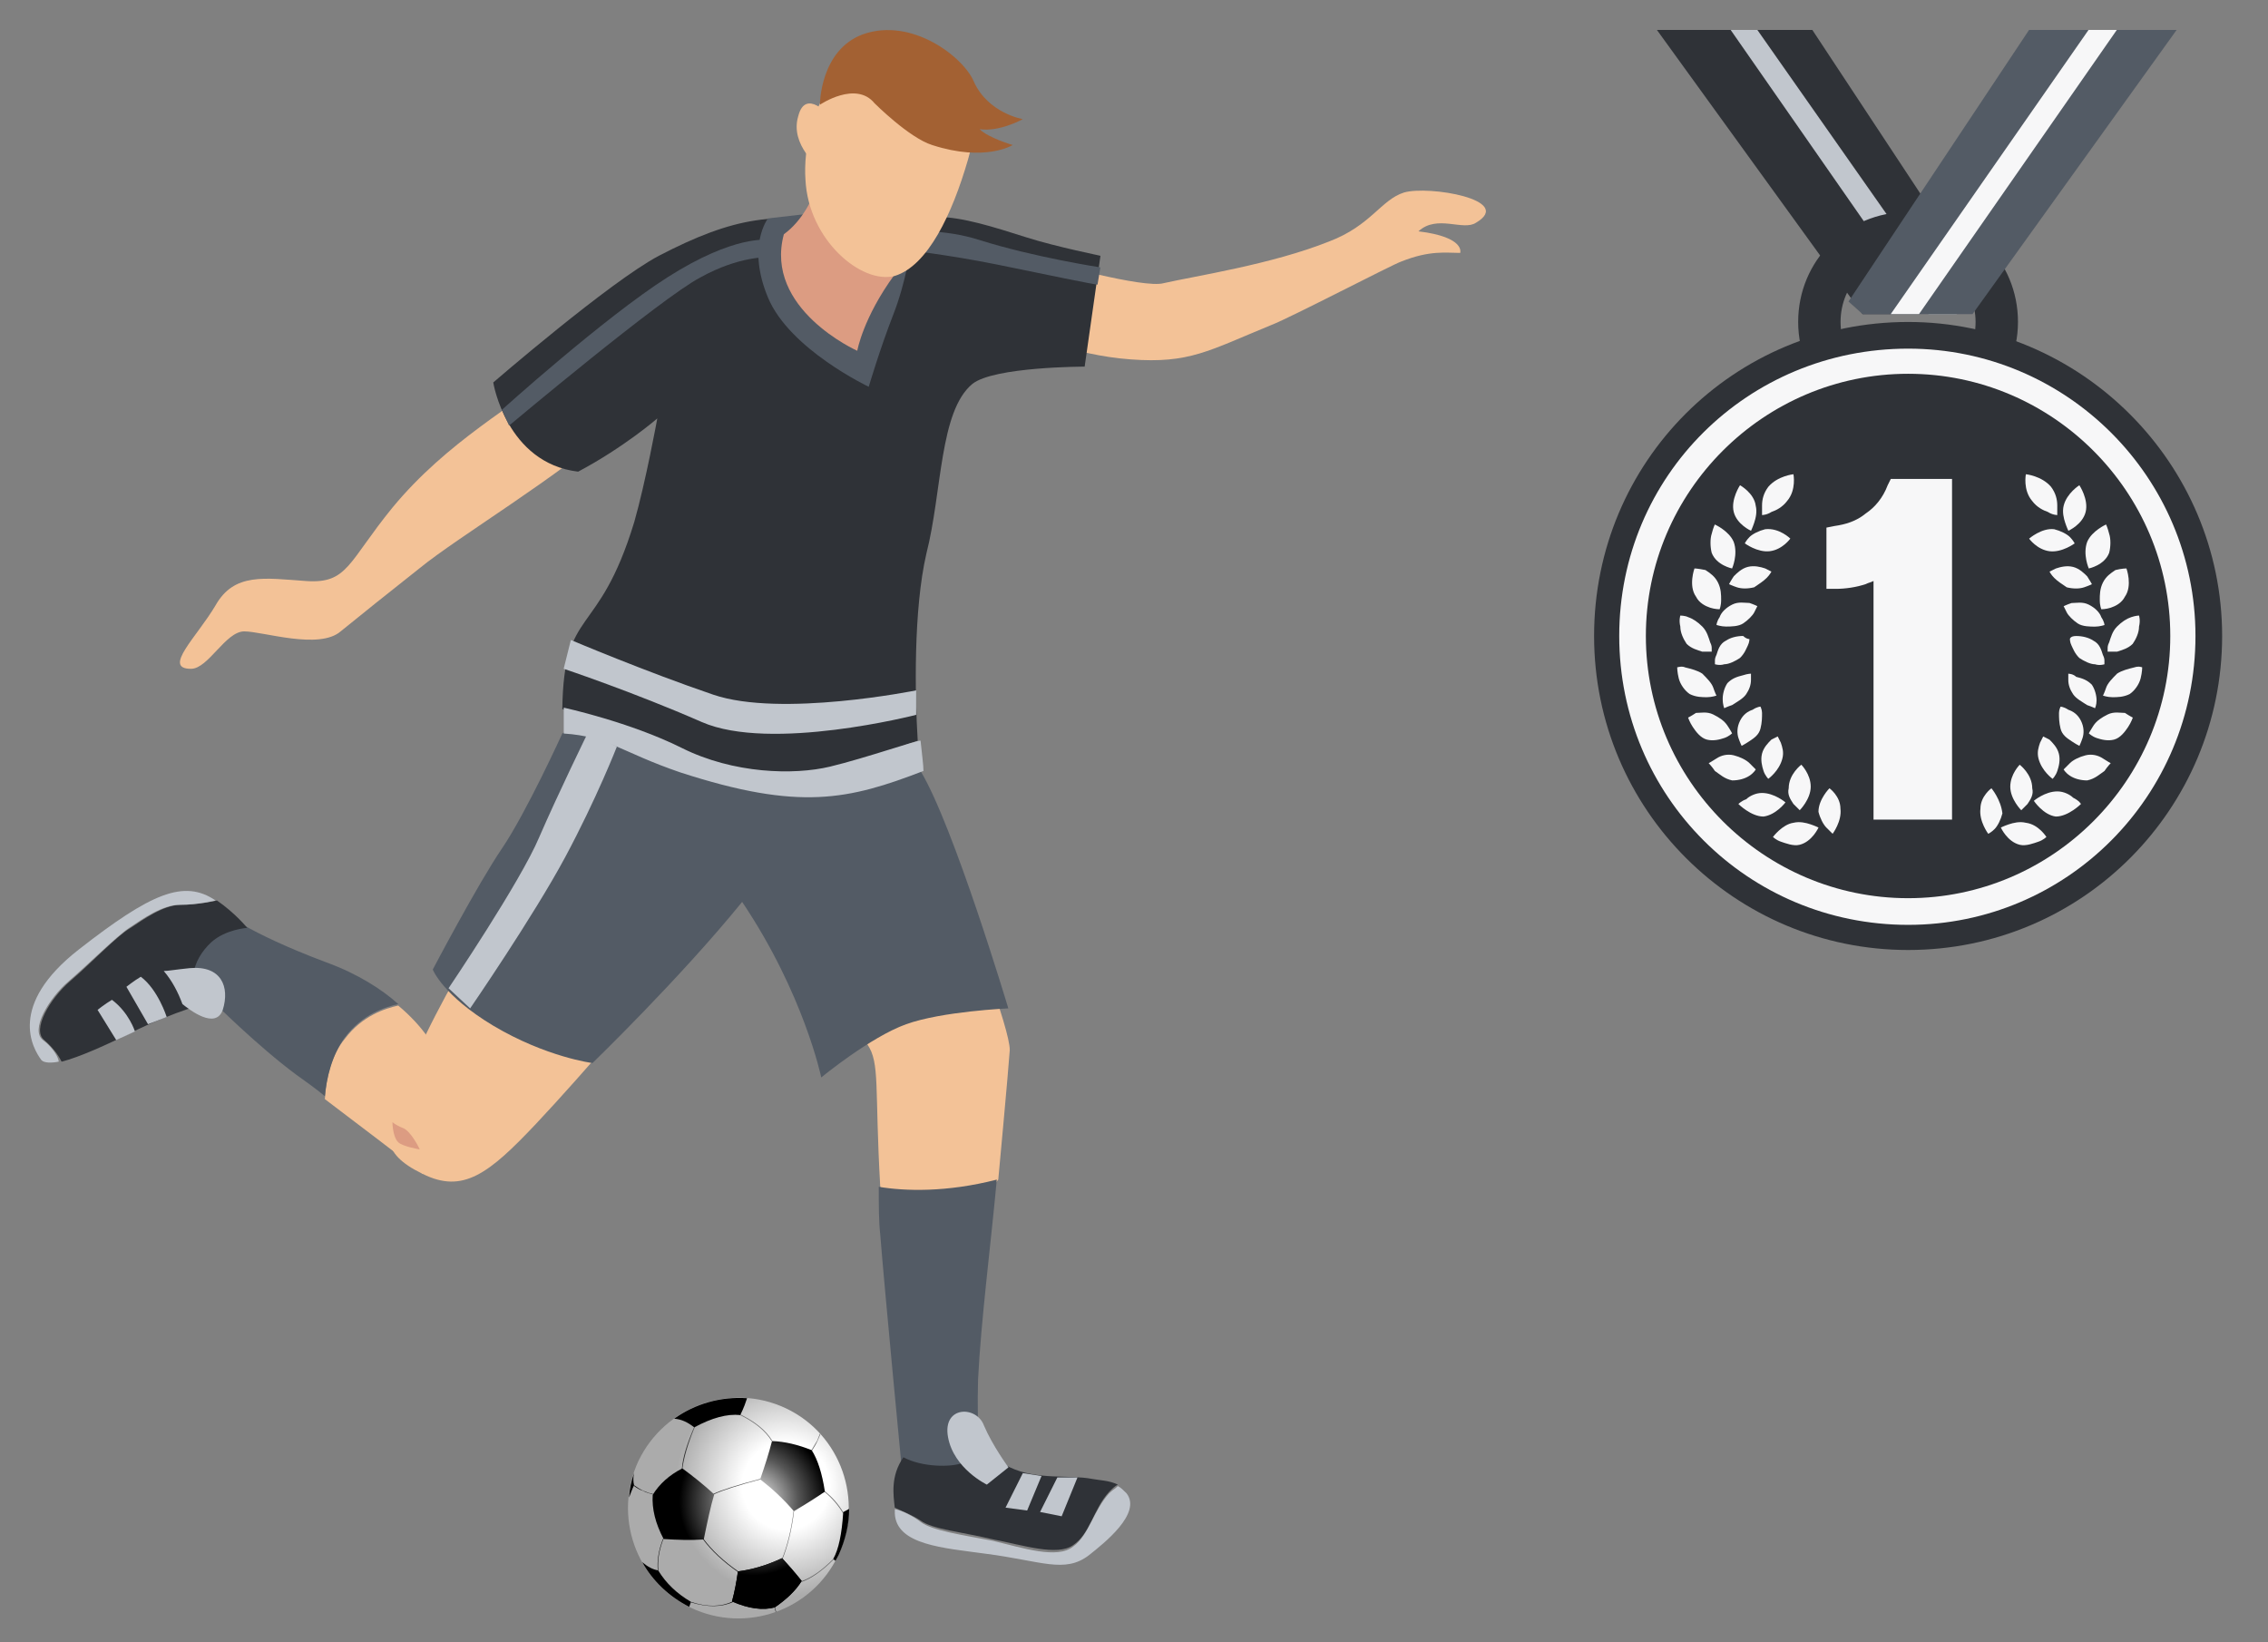 <?xml version="1.0" encoding="UTF-8"?>
<svg xmlns="http://www.w3.org/2000/svg" width="58" height="42" viewBox="0 0 58 42" fill="none">
  <rect x="0" y="0" width="58" height="42" fill="#808080" stroke="none"/>
  <g clip-path="url(#clip0_1_12527)">
    <path d="M20.083 23.027C20.083 23.027 21.849 26.266 22.18 26.707C22.511 27.186 22.364 27.811 22.511 30.35C24.02 32.264 25.529 30.166 25.529 30.166C25.529 30.166 25.786 27.406 25.823 26.854C25.823 26.302 24.829 23.69 24.278 22.402C23.726 21.114 20.083 23.027 20.083 23.027Z" fill="#F3C297"></path>
    <path d="M25.012 35.282C24.976 36.533 25.086 37.637 24.976 37.674C24.644 37.784 23.062 37.563 23.062 37.563C23.062 37.563 22.62 32.964 22.51 31.566C22.473 31.234 22.473 30.83 22.473 30.351C23.136 30.462 24.203 30.498 25.491 30.167C25.343 31.786 25.086 33.773 25.012 35.282Z" fill="#535B65"></path>
    <path d="M16.733 25.31C16.733 25.31 14.929 27.444 13.715 28.732C12.501 30.02 11.838 30.535 10.808 30.02C9.667 29.468 9.888 28.953 10.182 28.107C11.286 25.126 13.31 22.44 13.31 22.44L16.733 25.31Z" fill="#F3C297"></path>
    <path d="M8.822 26.562C9.264 25.974 9.853 25.79 10.184 25.716C10.846 26.268 11.104 26.783 11.104 26.783L10.809 30.021C10.809 30.021 10.589 29.837 8.307 28.108C8.344 27.593 8.454 27.004 8.822 26.562Z" fill="#F3C297"></path>
    <path d="M5.438 25.605C5.438 25.605 3.893 24.906 3.782 24.059C3.672 23.25 5.659 23.287 5.659 23.287C5.659 23.287 6.285 23.839 8.345 24.611C9.155 24.906 9.78 25.311 10.185 25.678C9.854 25.752 9.265 25.936 8.824 26.525C8.492 26.966 8.345 27.592 8.308 28.034C8.088 27.849 7.83 27.666 7.573 27.482C6.579 26.746 5.438 25.605 5.438 25.605Z" fill="#535B65"></path>
    <path d="M1.133 26.599C0.802 26.341 1.281 25.532 1.796 25.09C2.311 24.649 3.01 23.913 3.341 23.729C3.672 23.508 4.188 23.14 4.629 23.14C5.071 23.14 5.549 23.029 5.549 23.029C6.028 23.361 6.322 23.729 6.322 23.729C6.322 23.729 5.77 23.765 5.402 24.097C4.924 24.538 4.666 25.311 5.439 25.605C5.439 25.605 4.445 25.863 3.341 26.415C2.753 26.709 2.017 27.041 1.575 27.151C1.538 27.077 1.428 26.857 1.133 26.599Z" fill="#2F3237"></path>
    <path d="M1.061 27.113C0.84 26.819 0.178 25.715 2.018 24.28C3.857 22.845 4.704 22.477 5.513 23.029C5.513 23.029 5.072 23.139 4.593 23.139C4.152 23.139 3.637 23.507 3.305 23.728C2.974 23.949 2.275 24.648 1.76 25.09C1.245 25.531 0.766 26.341 1.098 26.598C1.392 26.819 1.502 27.077 1.502 27.15C1.318 27.187 1.134 27.187 1.061 27.113Z" fill="#C1C6CD"></path>
    <path d="M4.188 24.832C4.298 24.832 4.482 24.796 4.85 24.759C5.66 24.685 5.881 25.237 5.697 25.826C5.513 26.341 4.85 25.826 4.666 25.679C4.556 25.384 4.409 25.09 4.188 24.832Z" fill="#C1C6CD"></path>
    <path d="M4.263 26.009C4.263 26.009 4.043 25.31 3.601 24.979C3.417 25.089 3.233 25.236 3.233 25.236L3.785 26.193L4.263 26.009Z" fill="#C1C6CD"></path>
    <path d="M3.451 26.378C3.451 26.378 3.304 25.9 2.863 25.569C2.679 25.679 2.495 25.826 2.495 25.826L2.973 26.599L3.451 26.378Z" fill="#C1C6CD"></path>
    <path d="M10.735 29.395C10.735 29.395 10.514 28.916 10.293 28.843C10.109 28.769 10.036 28.696 10.036 28.696C10.036 28.696 10.036 29.064 10.183 29.211C10.293 29.321 10.735 29.395 10.735 29.395Z" fill="#DC9C82"></path>
    <path d="M14.379 18.76C14.379 18.76 13.459 20.784 12.833 21.704C12.208 22.624 11.067 24.795 11.067 24.795C11.067 24.795 11.325 25.457 12.613 26.23C13.974 27.039 15.152 27.186 15.152 27.186C15.152 27.186 17.396 25.015 18.979 23.065C20.561 25.42 21.002 27.554 21.002 27.554C21.002 27.554 22.253 26.524 23.173 26.193C24.093 25.862 25.786 25.788 25.786 25.788C25.786 25.788 24.388 21.115 23.541 19.717C22.916 18.686 21.849 17.619 19.273 17.288C16.734 16.957 14.379 18.76 14.379 18.76Z" fill="#535B65"></path>
    <path d="M16.659 7.867C16.659 7.867 15.335 8.603 14.341 9.413C13.164 10.37 11.434 11.29 10.036 12.982C8.895 14.381 8.895 14.933 7.828 14.859C6.761 14.785 5.988 14.638 5.51 15.485C5.031 16.294 4.148 17.104 4.884 17.104C5.326 17.104 5.767 16.147 6.246 16.147C6.724 16.147 8.159 16.625 8.711 16.147C9.3 15.668 9.852 15.227 10.735 14.528C11.728 13.718 14.268 12.21 15.887 10.774C16.475 10.259 17.579 9.229 17.579 9.229L16.659 7.867Z" fill="#F3C297"></path>
    <path d="M35.906 4.923C35.318 5.107 35.06 5.769 33.993 6.174C32.521 6.763 30.571 7.057 29.761 7.241C29.246 7.388 26.78 6.689 26.78 6.689L26.155 8.492C26.155 8.492 27.406 9.081 28.915 9.191C30.423 9.302 30.902 8.971 32.521 8.308C32.999 8.124 35.612 6.763 35.833 6.689C36.569 6.395 36.973 6.468 37.341 6.468C37.341 6.468 37.489 6.064 36.274 5.916C36.753 5.475 37.415 5.916 37.746 5.696C38.74 5.107 36.532 4.739 35.906 4.923Z" fill="#F3C297"></path>
    <path d="M26.229 6.064C25.419 5.807 24.61 5.549 23.984 5.549C23.359 5.549 21.96 5.843 21.776 5.807C19.9 5.365 18.759 5.549 16.846 6.543C15.595 7.205 12.614 9.781 12.614 9.781C12.614 9.781 12.945 11.841 14.785 12.062C15.963 11.437 16.809 10.701 16.809 10.701C16.809 10.701 16.514 12.32 16.22 13.35C15.3 16.368 14.417 15.484 14.38 18.134C14.38 18.134 16.073 18.502 17.398 19.164C18.722 19.826 20.268 19.863 21.188 19.642C22.108 19.422 23.469 18.943 23.469 18.943C23.396 17.766 23.359 15.595 23.69 14.16C24.095 12.577 24.021 10.517 24.867 9.818C25.419 9.376 27.738 9.376 27.738 9.376L28.142 6.543C28.179 6.543 27.038 6.322 26.229 6.064Z" fill="#2F3237"></path>
    <path d="M21.224 19.606C20.304 19.826 18.759 19.79 17.434 19.127C16.109 18.465 14.417 18.097 14.417 18.097C14.417 18.281 14.417 18.502 14.417 18.759C15.557 18.833 15.889 19.238 17.397 19.753C20.451 20.746 21.703 20.452 23.616 19.716C23.616 19.569 23.579 19.311 23.542 18.943C23.506 18.907 22.144 19.385 21.224 19.606Z" fill="#C1C6CD"></path>
    <path d="M28.067 7.279C27.993 7.279 26.742 7.022 25.491 6.764C24.203 6.506 23.172 6.396 23.172 6.396L23.246 5.918C23.246 5.918 24.129 5.844 25.049 6.138C26.448 6.58 28.14 6.838 28.14 6.838L28.067 7.279Z" fill="#535B65"></path>
    <path d="M23.283 6.358C23.283 6.358 23.173 7.205 22.842 8.051C22.511 8.897 22.216 9.891 22.216 9.891C22.216 9.891 20.192 8.934 19.64 7.61C19.088 6.285 19.64 5.586 19.64 5.586L22.18 5.291L23.283 6.358Z" fill="#535B65"></path>
    <path d="M23.063 4.924C23.063 4.924 23.726 5.88 22.879 7.021C22.07 8.125 21.923 8.971 21.923 8.971C21.923 8.971 19.531 7.904 20.046 5.991C21.003 5.292 21.15 3.709 21.15 3.709L23.063 4.924Z" fill="#DC9C82"></path>
    <path d="M24.02 1.538C24.609 1.832 25.161 2.678 24.756 4.077C24.352 5.475 23.726 6.8 22.88 7.057C22.033 7.278 20.672 6.137 20.598 4.592C20.488 3.01 21.555 0.323 24.02 1.538Z" fill="#F3C297"></path>
    <path d="M28.365 38.151C27.96 38.593 27.886 39.218 27.445 39.513C27.04 39.807 26.157 39.513 25.384 39.365C24.611 39.181 23.839 39.108 23.544 38.887C23.323 38.74 23.029 38.629 22.882 38.556C22.845 38.225 22.771 37.746 23.103 37.268C23.581 37.525 24.317 37.525 24.611 37.415C25.163 37.194 25.384 37.305 25.826 37.525C26.525 37.857 27.334 37.709 27.923 37.82C28.107 37.857 28.365 37.857 28.586 37.967C28.512 38.004 28.438 38.077 28.365 38.151Z" fill="#2F3237"></path>
    <path d="M27.851 39.77C27.226 40.249 26.637 39.918 25.202 39.734C24.134 39.586 22.92 39.513 22.883 38.703C22.883 38.666 22.883 38.63 22.883 38.593C23.067 38.63 23.362 38.777 23.546 38.924C23.84 39.145 24.613 39.255 25.386 39.403C26.158 39.586 27.041 39.881 27.446 39.55C27.851 39.255 27.962 38.63 28.366 38.188C28.44 38.114 28.514 38.078 28.587 38.004C28.661 38.041 28.734 38.114 28.808 38.188C29.213 38.703 28.219 39.476 27.851 39.77Z" fill="#C1C6CD"></path>
    <path d="M25.789 37.526L25.237 37.967C25.237 37.967 24.391 37.562 24.244 36.753C24.096 35.943 24.98 35.943 25.164 36.459C25.384 36.974 25.789 37.526 25.789 37.526Z" fill="#C1C6CD"></path>
    <path d="M26.157 37.673L26.635 37.747L26.267 38.63L25.715 38.556L26.157 37.673Z" fill="#C1C6CD"></path>
    <path d="M27.04 37.783H27.555L27.15 38.777L26.598 38.667L27.04 37.783Z" fill="#C1C6CD"></path>
    <path d="M19.642 6.138V6.579C19.642 6.579 18.906 6.542 17.913 7.094C16.919 7.61 13.019 10.884 13.019 10.884L12.835 10.48C12.835 10.48 15.447 8.125 17.066 7.094C18.796 5.99 19.642 6.138 19.642 6.138Z" fill="#535B65"></path>
    <path d="M20.095 36.014C21.504 36.678 22.099 38.368 21.434 39.778C20.77 41.188 19.081 41.782 17.671 41.118C16.261 40.453 15.667 38.764 16.331 37.354C17.007 35.956 18.685 35.35 20.095 36.014Z" fill="url(#paint0_radial_1_12527)"></path>
    <path d="M18.243 38.204C18.464 38.099 18.872 37.971 19.443 37.82L19.455 37.831C18.884 37.983 18.476 38.111 18.254 38.216L18.243 38.204Z" fill="url(#paint1_linear_1_12527)"></path>
    <path d="M20.296 38.635H20.307C20.249 39.124 20.144 39.544 20.005 39.882H19.993C20.133 39.544 20.238 39.113 20.296 38.635Z" fill="url(#paint2_linear_1_12527)"></path>
    <path d="M21.063 38.135L21.075 38.123C21.285 38.286 21.448 38.473 21.576 38.694L21.564 38.706C21.436 38.496 21.273 38.298 21.063 38.135Z" fill="url(#paint3_linear_1_12527)"></path>
    <path d="M18.907 36.177L18.919 36.165C19.303 36.352 19.583 36.573 19.746 36.841L19.734 36.853C19.571 36.585 19.291 36.363 18.907 36.177Z" fill="url(#paint4_linear_1_12527)"></path>
    <path d="M17.753 36.492L17.764 36.503C17.59 36.923 17.485 37.284 17.45 37.563H17.438C17.461 37.272 17.566 36.923 17.753 36.492Z" fill="url(#paint5_linear_1_12527)"></path>
    <path d="M16.204 37.994L16.215 37.983C16.297 38.041 16.367 38.087 16.448 38.123C16.53 38.157 16.612 38.192 16.693 38.204V38.216C16.612 38.192 16.518 38.169 16.437 38.123C16.355 38.099 16.285 38.053 16.204 37.994Z" fill="url(#paint6_linear_1_12527)"></path>
    <path d="M16.963 39.335H16.974C16.858 39.627 16.811 39.895 16.834 40.163H16.823C16.799 39.906 16.846 39.627 16.963 39.335Z" fill="url(#paint7_linear_1_12527)"></path>
    <path d="M17.973 39.359L17.985 39.347C18.206 39.65 18.509 39.929 18.894 40.197L18.882 40.209C18.498 39.941 18.195 39.661 17.973 39.359Z" fill="url(#paint8_linear_1_12527)"></path>
    <path d="M17.671 40.966C18.09 41.106 18.451 41.094 18.742 40.954L18.754 40.966C18.451 41.106 18.09 41.106 17.671 40.978V40.966Z" fill="url(#paint9_linear_1_12527)"></path>
    <path d="M20.493 40.441C20.749 40.348 21.017 40.162 21.308 39.87L21.32 39.882C21.029 40.173 20.761 40.36 20.505 40.453L20.493 40.441Z" fill="url(#paint10_linear_1_12527)"></path>
    <path d="M16.215 37.668C16.145 37.878 16.098 38.088 16.087 38.297C16.133 38.181 16.168 38.076 16.215 37.983C16.191 37.89 16.191 37.785 16.215 37.668Z" fill="black"></path>
    <path d="M16.832 40.161C16.692 40.138 16.564 40.068 16.424 39.951C16.692 40.429 17.1 40.825 17.625 41.093L17.671 40.965C17.31 40.755 17.03 40.487 16.832 40.161Z" fill="black"></path>
    <path d="M17.754 36.503C18.208 36.258 18.593 36.153 18.931 36.188C19.024 36.002 19.07 35.862 19.105 35.757C18.441 35.711 17.777 35.897 17.241 36.282C17.427 36.293 17.591 36.375 17.754 36.503Z" fill="black"></path>
    <path d="M21.307 39.87L21.366 39.916C21.389 39.87 21.424 39.812 21.447 39.765C21.622 39.38 21.715 38.984 21.715 38.588L21.564 38.67C21.529 39.229 21.447 39.625 21.307 39.87Z" fill="black"></path>
    <path d="M20.747 37.097L20.758 37.109C20.817 37.016 20.875 36.923 20.91 36.841C20.933 36.783 20.956 36.736 20.98 36.678L20.968 36.666C20.945 36.724 20.922 36.783 20.898 36.841C20.852 36.911 20.805 37.004 20.747 37.097Z" fill="url(#paint11_linear_1_12527)"></path>
    <path d="M19.803 41.105L19.838 41.222H19.85L19.815 41.105H19.803Z" fill="url(#paint12_linear_1_12527)"></path>
    <path d="M20.514 40.431C20.362 40.675 20.129 40.897 19.826 41.106C19.512 41.188 19.151 41.141 18.743 40.967C18.801 40.71 18.859 40.442 18.894 40.197C18.859 40.454 18.813 40.71 18.743 40.967C19.162 41.141 19.523 41.188 19.826 41.106C20.129 40.897 20.362 40.675 20.514 40.431Z" fill="black"></path>
    <path d="M21.095 38.146C21.025 37.68 20.908 37.319 20.757 37.086C20.407 36.946 20.069 36.864 19.743 36.853C19.662 37.167 19.557 37.494 19.44 37.832C19.743 38.065 20.034 38.333 20.302 38.647C20.617 38.461 20.873 38.298 21.095 38.146Z" fill="url(#paint13_radial_1_12527)"></path>
    <path d="M17.449 37.552C17.111 37.727 16.866 37.948 16.692 38.228C16.668 38.589 16.762 38.962 16.971 39.358C17.332 39.381 17.67 39.393 17.997 39.37C18.09 38.915 18.171 38.531 18.265 38.216C17.985 37.96 17.705 37.738 17.449 37.552Z" fill="url(#paint14_radial_1_12527)"></path>
    <path d="M20.002 39.848C20.142 39.999 20.305 40.186 20.503 40.431C20.317 40.197 20.142 39.999 20.002 39.848C19.629 40.023 19.256 40.139 18.872 40.186C19.256 40.139 19.629 40.034 20.002 39.848Z" fill="url(#paint15_radial_1_12527)"></path>
    <path d="M19.815 41.106C20.118 40.897 20.351 40.675 20.502 40.431C20.304 40.186 20.141 39.999 20.001 39.848C19.628 40.023 19.255 40.139 18.871 40.186C18.836 40.442 18.789 40.699 18.719 40.955C19.151 41.141 19.512 41.188 19.815 41.106Z" fill="black"></path>
    <path d="M19.815 41.106C20.118 40.897 20.351 40.675 20.502 40.431C20.304 40.186 20.141 39.999 20.001 39.848C19.628 40.023 19.255 40.139 18.871 40.186C18.836 40.442 18.789 40.699 18.719 40.955C19.151 41.141 19.512 41.188 19.815 41.106Z" fill="url(#paint16_radial_1_12527)"></path>
    <path d="M14.415 17.103C14.415 17.103 16.181 17.692 17.947 18.465C19.713 19.238 23.43 18.281 23.43 18.281V17.655C23.43 17.655 19.971 18.355 18.242 17.766C16.512 17.177 14.599 16.367 14.599 16.367L14.415 17.103Z" fill="#C1C6CD"></path>
    <path d="M22.366 2.642C22.366 2.642 23.249 3.525 23.838 3.709C25.199 4.151 25.898 3.709 25.898 3.709C25.898 3.709 25.273 3.525 25.052 3.304C25.567 3.378 26.156 3.047 26.156 3.047C26.156 3.047 25.273 2.899 24.905 2.09C24.647 1.464 23.323 0.434 22.071 0.876C20.967 1.28 20.967 2.679 20.967 2.679C20.967 2.679 21.887 2.053 22.366 2.642Z" fill="#A36133"></path>
    <path d="M12.023 25.788C12.023 25.788 13.642 23.433 14.452 21.924C15.261 20.416 15.777 19.091 15.777 19.091L15.041 18.723C15.041 18.723 14.268 20.305 13.79 21.409C13.311 22.55 11.471 25.273 11.471 25.273L12.023 25.788Z" fill="#C1C6CD"></path>
    <path d="M21.223 2.973C21.223 2.973 20.597 2.237 20.413 2.973C20.192 3.709 20.965 4.298 20.965 4.298L21.223 2.973Z" fill="#F3C297"></path>
    <g clip-path="url(#clip1_1_12527)">
      <path d="M42.372 0.765L47.632 8.033H49.077L50.322 6.788L46.347 0.765H42.372Z" fill="#2F3237"></path>
      <path d="M44.258 0.765L49.318 8.033H50.04L44.941 0.765H44.258Z" fill="#C1C6CD"></path>
      <path d="M48.796 11.043C47.27 11.043 45.985 9.799 45.985 8.233C45.985 6.667 47.23 5.422 48.796 5.422C50.362 5.422 51.606 6.667 51.606 8.233C51.606 9.799 50.322 11.043 48.796 11.043ZM48.796 6.506C47.832 6.506 47.069 7.269 47.069 8.233C47.069 9.196 47.832 9.959 48.796 9.959C49.759 9.959 50.522 9.196 50.522 8.233C50.522 7.309 49.759 6.506 48.796 6.506Z" fill="#2F3237"></path>
      <path d="M56.827 16.264C56.827 20.681 53.254 24.295 48.797 24.295C44.38 24.295 40.766 20.721 40.766 16.264C40.766 11.807 44.34 8.234 48.797 8.234C53.214 8.234 56.827 11.847 56.827 16.264Z" fill="#2F3237"></path>
      <path d="M56.145 16.264C56.145 20.36 52.852 23.652 48.797 23.652C44.701 23.652 41.409 20.36 41.409 16.264C41.409 12.169 44.701 8.916 48.797 8.916C52.852 8.916 56.145 12.209 56.145 16.264Z" fill="#F7F7F8"></path>
      <path d="M55.501 16.264C55.501 19.958 52.49 22.97 48.796 22.97C45.102 22.97 42.09 19.958 42.09 16.264C42.09 12.57 45.102 9.559 48.796 9.559C52.49 9.559 55.501 12.57 55.501 16.264Z" fill="#2F3237"></path>
      <path d="M48.354 12.248L48.274 12.409C48.153 12.73 47.952 12.971 47.712 13.132C47.471 13.332 47.19 13.413 46.908 13.453L46.708 13.493V15.059H46.949C47.19 15.059 47.471 15.019 47.712 14.938C47.792 14.898 47.832 14.898 47.912 14.858V20.961H49.92V12.248H48.354Z" fill="#F7F7F8"></path>
      <path d="M55.664 0.765L50.444 8.033H47.633L47.272 7.711L51.89 0.765H55.664Z" fill="#535B65"></path>
      <path d="M52.333 21.404C52.333 21.404 52.252 21.484 52.132 21.524C52.012 21.564 51.811 21.645 51.65 21.604C51.329 21.524 51.168 21.163 51.168 21.163C51.168 21.163 51.249 21.123 51.369 21.082C51.49 21.042 51.65 21.002 51.811 21.042C52.132 21.082 52.333 21.404 52.333 21.404Z" fill="#F7F7F8"></path>
      <path d="M53.217 20.561C53.217 20.561 53.136 20.641 53.016 20.721C52.895 20.802 52.735 20.882 52.574 20.882C52.253 20.842 52.012 20.48 52.012 20.48C52.012 20.48 52.293 20.239 52.614 20.239C52.775 20.239 52.936 20.32 53.016 20.4C53.177 20.48 53.217 20.561 53.217 20.561Z" fill="#F7F7F8"></path>
      <path d="M53.978 19.517C53.978 19.517 53.898 19.597 53.818 19.717C53.697 19.798 53.577 19.918 53.376 19.958C53.215 19.958 53.055 19.918 52.934 19.838C52.814 19.758 52.774 19.677 52.774 19.677C52.774 19.677 52.854 19.597 52.934 19.517C53.014 19.436 53.175 19.356 53.336 19.316C53.496 19.276 53.657 19.316 53.777 19.396C53.898 19.476 53.978 19.517 53.978 19.517Z" fill="#F7F7F8"></path>
      <path d="M54.543 18.352C54.543 18.352 54.502 18.473 54.422 18.593C54.342 18.714 54.221 18.874 54.061 18.915C53.9 18.955 53.74 18.915 53.619 18.874C53.499 18.834 53.418 18.754 53.418 18.754C53.418 18.754 53.459 18.674 53.539 18.553C53.619 18.433 53.74 18.352 53.9 18.272C54.061 18.192 54.221 18.232 54.342 18.232C54.462 18.312 54.543 18.352 54.543 18.352Z" fill="#F7F7F8"></path>
      <path d="M54.783 17.067C54.783 17.067 54.783 17.187 54.743 17.348C54.703 17.509 54.583 17.669 54.462 17.75C54.302 17.83 54.141 17.83 54.021 17.83C53.9 17.83 53.78 17.79 53.78 17.79C53.78 17.79 53.82 17.709 53.86 17.589C53.9 17.468 54.021 17.348 54.141 17.227C54.262 17.147 54.422 17.107 54.583 17.067C54.703 17.027 54.783 17.067 54.783 17.067Z" fill="#F7F7F8"></path>
      <path d="M54.702 15.742C54.702 15.742 54.742 15.863 54.702 16.023C54.702 16.184 54.622 16.345 54.541 16.465C54.421 16.586 54.26 16.626 54.14 16.666C54.019 16.666 53.899 16.666 53.899 16.666C53.899 16.666 53.899 16.626 53.899 16.586C53.899 16.546 53.899 16.505 53.939 16.425C53.979 16.305 54.019 16.144 54.14 16.023C54.26 15.903 54.381 15.823 54.501 15.783C54.622 15.742 54.702 15.742 54.702 15.742Z" fill="#F7F7F8"></path>
      <path d="M54.38 14.537C54.38 14.537 54.541 14.979 54.34 15.26C54.26 15.421 54.099 15.501 53.979 15.541C53.858 15.581 53.738 15.581 53.738 15.581C53.738 15.581 53.698 15.501 53.698 15.34C53.698 15.22 53.698 15.059 53.778 14.899C53.858 14.738 53.979 14.658 54.099 14.578C54.26 14.537 54.38 14.537 54.38 14.537Z" fill="#F7F7F8"></path>
      <path d="M53.859 13.413C53.859 13.413 53.899 13.494 53.939 13.654C53.98 13.775 53.98 13.976 53.939 14.136C53.819 14.457 53.417 14.538 53.417 14.538C53.417 14.538 53.257 14.176 53.377 13.855C53.498 13.574 53.859 13.413 53.859 13.413Z" fill="#F7F7F8"></path>
      <path d="M53.176 12.409C53.176 12.409 53.417 12.771 53.337 13.092C53.257 13.413 52.895 13.574 52.895 13.574C52.895 13.574 52.855 13.493 52.815 13.373C52.775 13.253 52.735 13.092 52.775 12.931C52.855 12.61 53.176 12.409 53.176 12.409Z" fill="#F7F7F8"></path>
      <path d="M50.927 20.159C50.927 20.159 50.646 20.36 50.646 20.681C50.605 21.003 50.846 21.324 50.846 21.324C50.846 21.324 50.927 21.284 51.007 21.203C51.087 21.123 51.167 20.962 51.208 20.802C51.167 20.441 50.927 20.159 50.927 20.159Z" fill="#F7F7F8"></path>
      <path d="M51.65 19.557C51.65 19.557 51.409 19.798 51.409 20.119C51.409 20.44 51.69 20.721 51.69 20.721C51.69 20.721 51.77 20.641 51.85 20.561C51.931 20.44 52.011 20.32 51.971 20.159C51.971 19.798 51.65 19.557 51.65 19.557Z" fill="#F7F7F8"></path>
      <path d="M52.251 18.834C52.251 18.834 52.211 18.915 52.17 18.995C52.13 19.115 52.09 19.236 52.13 19.396C52.211 19.718 52.492 19.918 52.492 19.918C52.492 19.918 52.572 19.838 52.612 19.718C52.652 19.597 52.693 19.436 52.652 19.276C52.612 19.115 52.492 18.995 52.411 18.915C52.331 18.874 52.251 18.834 52.251 18.834Z" fill="#F7F7F8"></path>
      <path d="M52.695 18.072C52.695 18.072 52.655 18.152 52.655 18.232C52.655 18.353 52.655 18.473 52.695 18.634C52.735 18.794 52.855 18.875 52.976 18.955C53.096 19.035 53.177 19.075 53.177 19.075C53.177 19.075 53.217 18.995 53.257 18.875C53.297 18.754 53.297 18.593 53.217 18.433C53.137 18.272 53.016 18.192 52.896 18.152C52.775 18.072 52.695 18.072 52.695 18.072Z" fill="#F7F7F8"></path>
      <path d="M52.893 17.229C52.893 17.229 52.893 17.309 52.893 17.389C52.893 17.51 52.933 17.63 53.014 17.751C53.094 17.871 53.254 17.951 53.375 18.032C53.495 18.072 53.576 18.112 53.576 18.112C53.576 18.112 53.616 18.032 53.616 17.911C53.616 17.791 53.576 17.63 53.495 17.51C53.375 17.389 53.254 17.349 53.094 17.309C53.014 17.229 52.893 17.229 52.893 17.229Z" fill="#F7F7F8"></path>
      <path d="M52.934 16.345C52.934 16.345 52.934 16.425 52.974 16.506C53.014 16.586 53.054 16.707 53.175 16.827C53.295 16.907 53.456 16.988 53.577 16.988C53.697 17.028 53.817 16.988 53.817 16.988C53.817 16.988 53.817 16.948 53.817 16.907C53.817 16.867 53.817 16.827 53.777 16.747C53.737 16.626 53.697 16.466 53.536 16.385C53.416 16.305 53.255 16.265 53.095 16.265C52.934 16.265 52.934 16.345 52.934 16.345Z" fill="#F7F7F8"></path>
      <path d="M52.774 15.503C52.774 15.503 52.814 15.583 52.854 15.663C52.894 15.744 53.015 15.864 53.135 15.944C53.256 16.025 53.456 16.025 53.577 16.025C53.697 16.025 53.818 15.985 53.818 15.985C53.818 15.985 53.818 15.904 53.737 15.784C53.697 15.663 53.577 15.543 53.416 15.463C53.256 15.382 53.095 15.422 52.975 15.422C52.854 15.463 52.774 15.503 52.774 15.503Z" fill="#F7F7F8"></path>
      <path d="M52.413 14.619C52.413 14.619 52.453 14.699 52.533 14.779C52.613 14.86 52.734 14.94 52.854 15.02C53.015 15.06 53.175 15.06 53.296 15.02C53.416 14.98 53.497 14.94 53.497 14.94C53.497 14.94 53.456 14.86 53.376 14.739C53.296 14.659 53.175 14.539 53.015 14.498C52.854 14.458 52.694 14.498 52.573 14.539C52.493 14.579 52.413 14.619 52.413 14.619Z" fill="#F7F7F8"></path>
      <path d="M51.891 13.775C51.891 13.775 52.092 14.056 52.413 14.097C52.734 14.137 53.056 13.896 53.056 13.896C53.056 13.896 53.015 13.816 52.935 13.735C52.855 13.655 52.694 13.575 52.533 13.534C52.212 13.494 51.891 13.775 51.891 13.775Z" fill="#F7F7F8"></path>
      <path d="M52.451 12.449C52.571 12.61 52.611 12.771 52.611 12.931C52.611 13.092 52.611 13.172 52.611 13.172C52.611 13.172 52.491 13.172 52.37 13.092C52.25 13.052 52.089 12.971 51.969 12.811C51.728 12.53 51.808 12.128 51.808 12.128C51.808 12.128 52.21 12.168 52.451 12.449Z" fill="#F7F7F8"></path>
      <path d="M45.34 21.404C45.34 21.404 45.421 21.484 45.541 21.524C45.661 21.564 45.862 21.645 46.023 21.604C46.344 21.524 46.505 21.163 46.505 21.163C46.505 21.163 46.424 21.123 46.304 21.082C46.184 21.042 46.023 21.002 45.862 21.042C45.581 21.082 45.34 21.404 45.34 21.404Z" fill="#F7F7F8"></path>
      <path d="M44.456 20.561C44.456 20.561 44.536 20.641 44.656 20.721C44.777 20.802 44.937 20.882 45.098 20.882C45.419 20.842 45.66 20.52 45.66 20.52C45.66 20.52 45.379 20.279 45.058 20.279C44.897 20.279 44.737 20.36 44.656 20.44C44.536 20.48 44.456 20.561 44.456 20.561Z" fill="#F7F7F8"></path>
      <path d="M43.696 19.517C43.696 19.517 43.776 19.597 43.856 19.717C43.977 19.798 44.097 19.918 44.298 19.958C44.459 19.958 44.619 19.918 44.74 19.838C44.86 19.758 44.9 19.677 44.9 19.677C44.9 19.677 44.82 19.597 44.74 19.517C44.659 19.436 44.499 19.356 44.338 19.316C44.178 19.276 44.017 19.316 43.897 19.396C43.776 19.476 43.696 19.517 43.696 19.517Z" fill="#F7F7F8"></path>
      <path d="M43.17 18.352C43.17 18.352 43.211 18.473 43.291 18.593C43.371 18.714 43.492 18.874 43.652 18.915C43.813 18.955 43.973 18.915 44.094 18.874C44.214 18.834 44.295 18.754 44.295 18.754C44.295 18.754 44.255 18.674 44.174 18.553C44.094 18.433 43.973 18.352 43.813 18.272C43.652 18.192 43.492 18.232 43.371 18.232C43.251 18.312 43.17 18.352 43.17 18.352Z" fill="#F7F7F8"></path>
      <path d="M42.891 17.067C42.891 17.067 42.891 17.187 42.931 17.348C42.971 17.509 43.092 17.669 43.212 17.75C43.373 17.83 43.533 17.83 43.654 17.83C43.774 17.83 43.895 17.79 43.895 17.79C43.895 17.79 43.855 17.709 43.815 17.589C43.774 17.468 43.654 17.348 43.533 17.227C43.413 17.147 43.252 17.107 43.092 17.067C43.011 17.027 42.891 17.067 42.891 17.067Z" fill="#F7F7F8"></path>
      <path d="M42.971 15.742C42.971 15.742 42.931 15.863 42.971 16.023C42.971 16.184 43.052 16.345 43.132 16.465C43.252 16.586 43.413 16.626 43.533 16.666C43.654 16.666 43.774 16.666 43.774 16.666C43.774 16.666 43.774 16.626 43.774 16.586C43.774 16.546 43.774 16.505 43.734 16.425C43.694 16.305 43.654 16.144 43.533 16.023C43.413 15.903 43.293 15.823 43.172 15.783C43.092 15.742 42.971 15.742 42.971 15.742Z" fill="#F7F7F8"></path>
      <path d="M43.333 14.537C43.333 14.537 43.172 14.979 43.373 15.26C43.453 15.421 43.614 15.501 43.734 15.541C43.855 15.581 43.975 15.581 43.975 15.581C43.975 15.581 44.015 15.501 44.015 15.34C44.015 15.22 44.015 15.059 43.935 14.899C43.855 14.738 43.734 14.658 43.614 14.578C43.413 14.537 43.333 14.537 43.333 14.537Z" fill="#F7F7F8"></path>
      <path d="M43.853 13.413C43.853 13.413 43.813 13.494 43.773 13.654C43.733 13.775 43.733 13.976 43.773 14.136C43.893 14.457 44.295 14.538 44.295 14.538C44.295 14.538 44.455 14.176 44.335 13.855C44.214 13.574 43.853 13.413 43.853 13.413Z" fill="#F7F7F8"></path>
      <path d="M44.498 12.409C44.498 12.409 44.257 12.771 44.337 13.092C44.417 13.413 44.779 13.574 44.779 13.574C44.779 13.574 44.819 13.493 44.859 13.373C44.899 13.253 44.939 13.092 44.899 12.931C44.859 12.61 44.498 12.409 44.498 12.409Z" fill="#F7F7F8"></path>
      <path d="M46.785 20.159C46.785 20.159 47.066 20.36 47.066 20.681C47.107 21.002 46.866 21.323 46.866 21.323C46.866 21.323 46.785 21.243 46.705 21.163C46.625 21.082 46.544 20.922 46.504 20.761C46.504 20.44 46.785 20.159 46.785 20.159Z" fill="#F7F7F8"></path>
      <path d="M46.065 19.556C46.065 19.556 46.306 19.797 46.306 20.118C46.306 20.439 46.025 20.72 46.025 20.72C46.025 20.72 45.944 20.64 45.864 20.56C45.784 20.439 45.703 20.319 45.743 20.158C45.743 19.797 46.065 19.556 46.065 19.556Z" fill="#F7F7F8"></path>
      <path d="M45.462 18.833C45.462 18.833 45.502 18.914 45.542 18.994C45.582 19.114 45.622 19.235 45.582 19.395C45.502 19.717 45.221 19.917 45.221 19.917C45.221 19.917 45.14 19.837 45.1 19.717C45.06 19.596 45.02 19.436 45.06 19.275C45.1 19.114 45.221 18.994 45.301 18.914C45.381 18.873 45.462 18.833 45.462 18.833Z" fill="#F7F7F8"></path>
      <path d="M45.021 18.071C45.021 18.071 45.061 18.151 45.061 18.231C45.061 18.352 45.061 18.472 45.021 18.633C44.98 18.793 44.86 18.874 44.739 18.954C44.619 19.034 44.539 19.074 44.539 19.074C44.539 19.074 44.499 18.994 44.458 18.874C44.418 18.753 44.418 18.593 44.499 18.432C44.579 18.271 44.699 18.191 44.82 18.151C44.94 18.071 45.021 18.071 45.021 18.071Z" fill="#F7F7F8"></path>
      <path d="M44.778 17.228C44.778 17.228 44.778 17.308 44.778 17.388C44.778 17.509 44.738 17.629 44.657 17.75C44.577 17.87 44.416 17.951 44.296 18.031C44.176 18.071 44.095 18.111 44.095 18.111C44.095 18.111 44.055 18.031 44.055 17.87C44.055 17.75 44.095 17.589 44.176 17.469C44.296 17.348 44.416 17.308 44.577 17.268C44.698 17.228 44.778 17.228 44.778 17.228Z" fill="#F7F7F8"></path>
      <path d="M44.739 16.344C44.739 16.344 44.739 16.424 44.699 16.505C44.659 16.585 44.619 16.706 44.498 16.826C44.378 16.906 44.217 16.987 44.097 16.987C43.976 17.027 43.856 16.987 43.856 16.987C43.856 16.987 43.856 16.947 43.856 16.906C43.856 16.866 43.856 16.826 43.896 16.746C43.936 16.625 43.976 16.465 44.137 16.384C44.257 16.304 44.418 16.264 44.579 16.264C44.659 16.344 44.739 16.344 44.739 16.344Z" fill="#F7F7F8"></path>
      <path d="M44.941 15.501C44.941 15.501 44.901 15.581 44.861 15.661C44.82 15.742 44.7 15.862 44.58 15.942C44.459 16.023 44.258 16.023 44.138 16.023C44.017 16.023 43.897 15.983 43.897 15.983C43.897 15.983 43.897 15.902 43.977 15.782C44.017 15.661 44.138 15.541 44.298 15.461C44.459 15.38 44.62 15.42 44.74 15.42C44.861 15.461 44.941 15.501 44.941 15.501Z" fill="#F7F7F8"></path>
      <path d="M45.301 14.618C45.301 14.618 45.261 14.698 45.181 14.778C45.101 14.859 44.98 14.939 44.86 15.019C44.699 15.059 44.538 15.059 44.418 15.019C44.297 14.979 44.217 14.939 44.217 14.939C44.217 14.939 44.257 14.859 44.338 14.738C44.418 14.658 44.538 14.537 44.699 14.497C44.86 14.457 45.02 14.497 45.141 14.537C45.221 14.578 45.301 14.618 45.301 14.618Z" fill="#F7F7F8"></path>
      <path d="M45.784 13.774C45.784 13.774 45.583 14.056 45.262 14.096C44.941 14.136 44.62 13.895 44.62 13.895C44.62 13.895 44.66 13.815 44.74 13.734C44.82 13.654 44.981 13.574 45.142 13.534C45.503 13.493 45.784 13.774 45.784 13.774Z" fill="#F7F7F8"></path>
      <path d="M45.222 12.449C45.101 12.61 45.061 12.771 45.061 12.931C45.061 13.092 45.061 13.172 45.061 13.172C45.061 13.172 45.181 13.172 45.302 13.092C45.422 13.052 45.583 12.971 45.703 12.811C45.944 12.53 45.864 12.128 45.864 12.128C45.864 12.128 45.462 12.168 45.222 12.449Z" fill="#F7F7F8"></path>
      <path d="M54.134 0.765L49.075 8.033H48.352L53.411 0.765H54.134Z" fill="#F7F7F8"></path>
    </g>
  </g>
  <defs>
    <radialGradient id="paint0_radial_1_12527" cx="0" cy="0" r="1" gradientUnits="userSpaceOnUse" gradientTransform="translate(20.093 37.996) rotate(25.345) scale(2.86)">
      <stop stop-color="white"></stop>
      <stop offset="0.39" stop-color="white"></stop>
      <stop offset="0.989" stop-color="#ABABAB"></stop>
    </radialGradient>
    <linearGradient id="paint1_linear_1_12527" x1="19.757" y1="37.359" x2="16.72" y2="39.571" gradientUnits="userSpaceOnUse">
      <stop offset="0.187" stop-color="#686868"></stop>
      <stop offset="0.348" stop-color="#434343"></stop>
      <stop offset="0.51" stop-color="#262626"></stop>
      <stop offset="0.671" stop-color="#111111"></stop>
      <stop offset="0.829" stop-color="#040404"></stop>
      <stop offset="0.978"></stop>
    </linearGradient>
    <linearGradient id="paint2_linear_1_12527" x1="20.799" y1="38.787" x2="17.762" y2="40.999" gradientUnits="userSpaceOnUse">
      <stop offset="0.187" stop-color="#686868"></stop>
      <stop offset="0.348" stop-color="#434343"></stop>
      <stop offset="0.51" stop-color="#262626"></stop>
      <stop offset="0.671" stop-color="#111111"></stop>
      <stop offset="0.829" stop-color="#040404"></stop>
      <stop offset="0.978"></stop>
    </linearGradient>
    <linearGradient id="paint3_linear_1_12527" x1="20.801" y1="38.793" x2="17.761" y2="41.008" gradientUnits="userSpaceOnUse">
      <stop offset="0.187" stop-color="#686868"></stop>
      <stop offset="0.348" stop-color="#434343"></stop>
      <stop offset="0.51" stop-color="#262626"></stop>
      <stop offset="0.671" stop-color="#111111"></stop>
      <stop offset="0.829" stop-color="#040404"></stop>
      <stop offset="0.978"></stop>
    </linearGradient>
    <linearGradient id="paint4_linear_1_12527" x1="19.206" y1="36.602" x2="16.169" y2="38.814" gradientUnits="userSpaceOnUse">
      <stop offset="0.187" stop-color="#686868"></stop>
      <stop offset="0.348" stop-color="#434343"></stop>
      <stop offset="0.51" stop-color="#262626"></stop>
      <stop offset="0.671" stop-color="#111111"></stop>
      <stop offset="0.829" stop-color="#040404"></stop>
      <stop offset="0.978"></stop>
    </linearGradient>
    <linearGradient id="paint5_linear_1_12527" x1="18.851" y1="36.116" x2="15.813" y2="38.328" gradientUnits="userSpaceOnUse">
      <stop offset="0.187" stop-color="#686868"></stop>
      <stop offset="0.348" stop-color="#434343"></stop>
      <stop offset="0.51" stop-color="#262626"></stop>
      <stop offset="0.671" stop-color="#111111"></stop>
      <stop offset="0.829" stop-color="#040404"></stop>
      <stop offset="0.978"></stop>
    </linearGradient>
    <linearGradient id="paint6_linear_1_12527" x1="18.968" y1="36.274" x2="15.93" y2="38.487" gradientUnits="userSpaceOnUse">
      <stop offset="0.187" stop-color="#686868"></stop>
      <stop offset="0.348" stop-color="#434343"></stop>
      <stop offset="0.51" stop-color="#262626"></stop>
      <stop offset="0.671" stop-color="#111111"></stop>
      <stop offset="0.829" stop-color="#040404"></stop>
      <stop offset="0.978"></stop>
    </linearGradient>
    <linearGradient id="paint7_linear_1_12527" x1="19.905" y1="37.563" x2="16.869" y2="39.775" gradientUnits="userSpaceOnUse">
      <stop offset="0.187" stop-color="#686868"></stop>
      <stop offset="0.348" stop-color="#434343"></stop>
      <stop offset="0.51" stop-color="#262626"></stop>
      <stop offset="0.671" stop-color="#111111"></stop>
      <stop offset="0.829" stop-color="#040404"></stop>
      <stop offset="0.978"></stop>
    </linearGradient>
    <linearGradient id="paint8_linear_1_12527" x1="20.451" y1="38.312" x2="17.412" y2="40.526" gradientUnits="userSpaceOnUse">
      <stop offset="0.187" stop-color="#686868"></stop>
      <stop offset="0.348" stop-color="#434343"></stop>
      <stop offset="0.51" stop-color="#262626"></stop>
      <stop offset="0.671" stop-color="#111111"></stop>
      <stop offset="0.829" stop-color="#040404"></stop>
      <stop offset="0.978"></stop>
    </linearGradient>
    <linearGradient id="paint9_linear_1_12527" x1="20.935" y1="38.978" x2="17.898" y2="41.191" gradientUnits="userSpaceOnUse">
      <stop offset="0.187" stop-color="#686868"></stop>
      <stop offset="0.348" stop-color="#434343"></stop>
      <stop offset="0.51" stop-color="#262626"></stop>
      <stop offset="0.671" stop-color="#111111"></stop>
      <stop offset="0.829" stop-color="#040404"></stop>
      <stop offset="0.978"></stop>
    </linearGradient>
    <linearGradient id="paint10_linear_1_12527" x1="21.501" y1="39.751" x2="18.463" y2="41.963" gradientUnits="userSpaceOnUse">
      <stop offset="0.187" stop-color="#686868"></stop>
      <stop offset="0.348" stop-color="#434343"></stop>
      <stop offset="0.51" stop-color="#262626"></stop>
      <stop offset="0.671" stop-color="#111111"></stop>
      <stop offset="0.829" stop-color="#040404"></stop>
      <stop offset="0.978"></stop>
    </linearGradient>
    <linearGradient id="paint11_linear_1_12527" x1="19.91" y1="37.571" x2="16.871" y2="39.784" gradientUnits="userSpaceOnUse">
      <stop offset="0.187" stop-color="#686868"></stop>
      <stop offset="0.348" stop-color="#434343"></stop>
      <stop offset="0.51" stop-color="#262626"></stop>
      <stop offset="0.671" stop-color="#111111"></stop>
      <stop offset="0.829" stop-color="#040404"></stop>
      <stop offset="0.978"></stop>
    </linearGradient>
    <linearGradient id="paint12_linear_1_12527" x1="21.59" y1="39.88" x2="18.555" y2="42.09" gradientUnits="userSpaceOnUse">
      <stop offset="0.187" stop-color="#686868"></stop>
      <stop offset="0.348" stop-color="#434343"></stop>
      <stop offset="0.51" stop-color="#262626"></stop>
      <stop offset="0.671" stop-color="#111111"></stop>
      <stop offset="0.829" stop-color="#040404"></stop>
      <stop offset="0.978"></stop>
    </linearGradient>
    <radialGradient id="paint13_radial_1_12527" cx="0" cy="0" r="1" gradientUnits="userSpaceOnUse" gradientTransform="translate(19.265 38.391) rotate(25.348) scale(1.917 1.917)">
      <stop stop-color="white"></stop>
      <stop offset="0.599" stop-color="#565656"></stop>
      <stop offset="0.989"></stop>
    </radialGradient>
    <radialGradient id="paint14_radial_1_12527" cx="0" cy="0" r="1" gradientUnits="userSpaceOnUse" gradientTransform="translate(19.266 38.392) rotate(25.348) scale(1.917 1.917)">
      <stop stop-color="white"></stop>
      <stop offset="0.599" stop-color="#565656"></stop>
      <stop offset="0.989"></stop>
    </radialGradient>
    <radialGradient id="paint15_radial_1_12527" cx="0" cy="0" r="1" gradientUnits="userSpaceOnUse" gradientTransform="translate(19.267 38.392) rotate(25.348) scale(1.917 1.917)">
      <stop stop-color="white"></stop>
      <stop offset="0.599" stop-color="#565656"></stop>
      <stop offset="0.989"></stop>
    </radialGradient>
    <radialGradient id="paint16_radial_1_12527" cx="0" cy="0" r="1" gradientUnits="userSpaceOnUse" gradientTransform="translate(19.266 38.392) rotate(25.348) scale(1.917)">
      <stop stop-color="white"></stop>
      <stop offset="0.599" stop-color="#565656"></stop>
      <stop offset="0.989"></stop>
    </radialGradient>
    <clipPath id="clip0_1_12527">
      <rect width="57.059" height="41.176" fill="white" transform="translate(0.176 0.765)"></rect>
    </clipPath>
    <clipPath id="clip1_1_12527">
      <rect width="16.061" height="23.529" fill="white" transform="translate(40.762 0.765)"></rect>
    </clipPath>
  </defs>
</svg>
